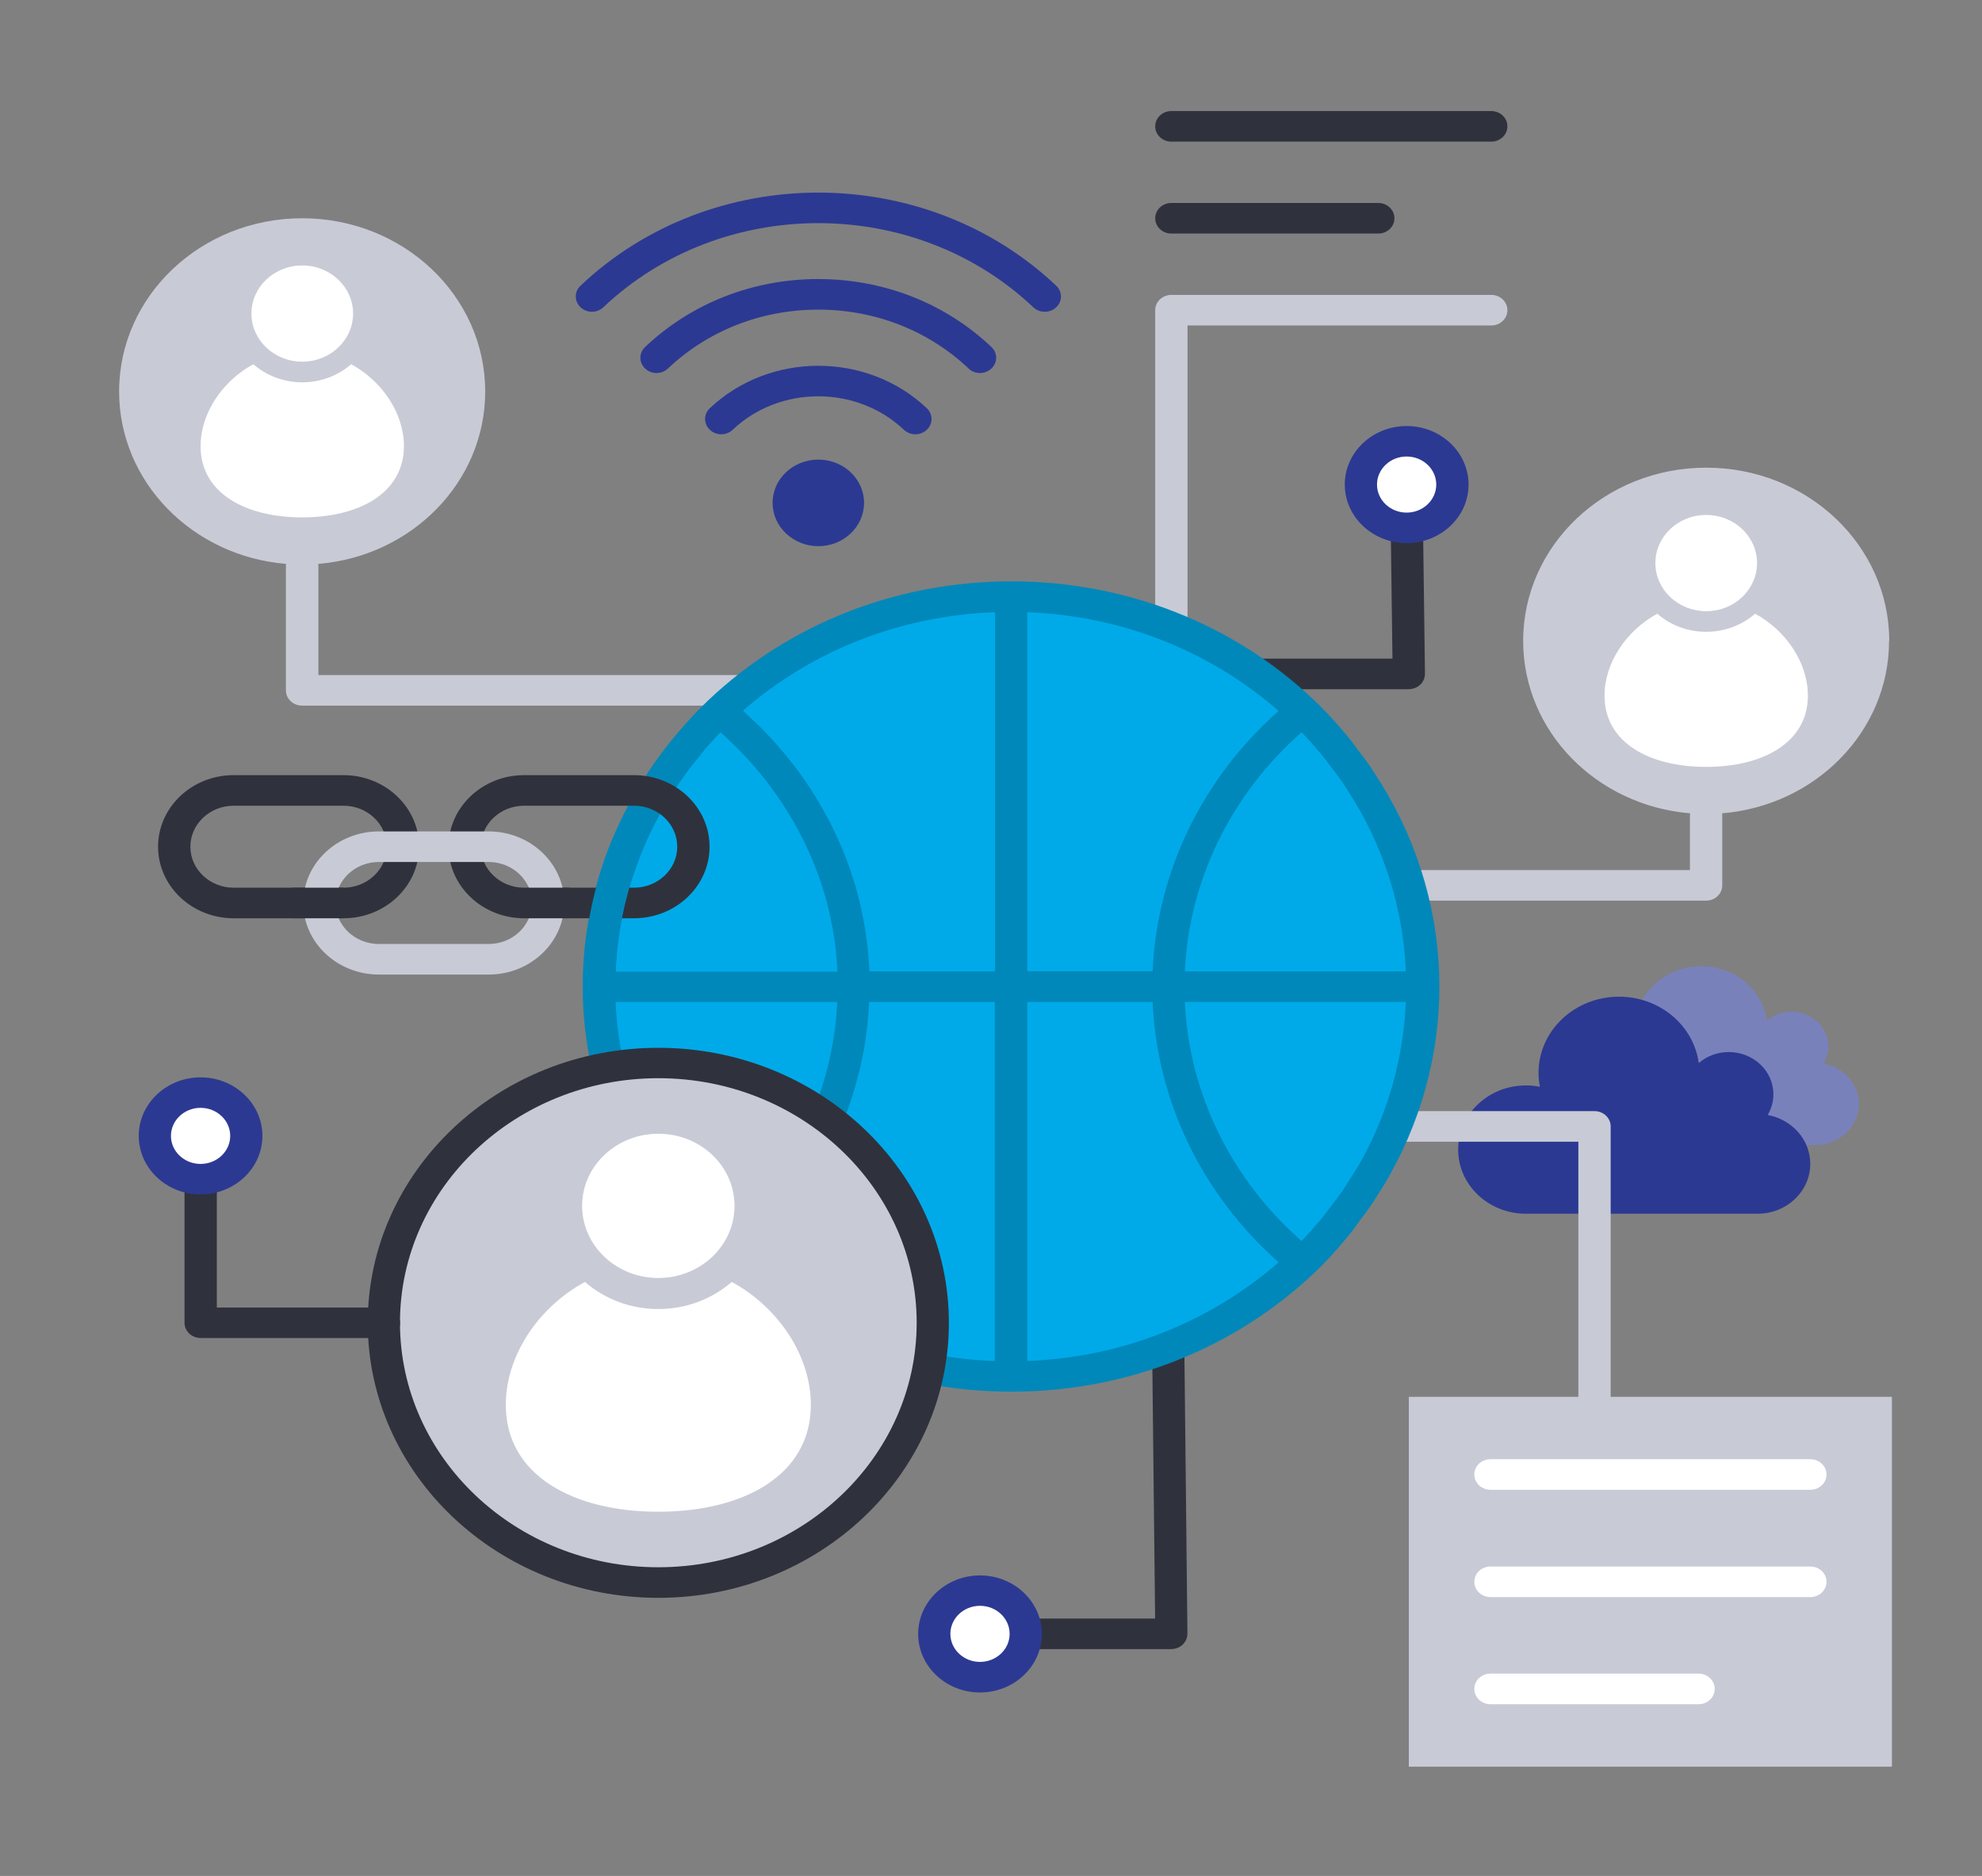 <svg width="317" height="300" viewBox="0 0 317 300" fill="none" xmlns="http://www.w3.org/2000/svg">
<rect x="0" y="0" width="317" height="300" fill="#808080" stroke="none"/>
<g clip-path="url(#clip0_9702_4590)">
<path d="M187.347 263.73H156.741C155.314 263.73 154.157 262.635 154.157 261.285C154.157 259.935 155.314 258.84 156.741 258.84H184.748L184.272 215.445C184.272 214.095 185.397 213 186.824 212.985H186.84C188.25 212.985 189.408 214.065 189.423 215.4L189.915 261.255C189.915 261.9 189.645 262.53 189.17 262.995C188.678 263.46 188.029 263.715 187.331 263.715L187.347 263.73Z" fill="#2F323D"/>
<path d="M225.324 110.22H201.089C199.662 110.22 198.505 109.125 198.505 107.775C198.505 106.425 199.662 105.33 201.089 105.33H222.708L222.344 77.505C222.328 76.155 223.469 75.045 224.896 75.03H224.927C226.338 75.03 227.495 76.11 227.511 77.445L227.907 107.73C227.907 108.39 227.654 109.02 227.162 109.485C226.671 109.95 226.021 110.205 225.324 110.205V110.22Z" fill="#2F323D"/>
<path d="M291.656 170.1C292.131 169.29 292.417 168.36 292.417 167.355C292.417 164.28 289.786 161.79 286.536 161.79C285.015 161.79 283.636 162.345 282.59 163.245C281.908 158.31 277.47 154.515 272.081 154.515C266.217 154.515 261.477 159.015 261.477 164.55C261.477 165.18 261.541 165.795 261.668 166.395C261.081 166.275 260.463 166.2 259.829 166.2C254.9 166.2 250.89 169.98 250.89 174.66C250.89 179.34 254.884 183.12 259.829 183.12H290.34C294.176 183.12 297.283 180.18 297.283 176.55C297.283 173.355 294.858 170.685 291.656 170.1Z" fill="#7981BB"/>
<path d="M282.716 178.32C283.303 177.33 283.636 176.205 283.636 174.99C283.636 171.255 280.434 168.24 276.487 168.24C274.633 168.24 272.969 168.915 271.701 169.995C270.877 164.01 265.488 159.39 258.941 159.39C251.825 159.39 246.071 164.85 246.071 171.57C246.071 172.335 246.151 173.085 246.293 173.805C245.58 173.655 244.835 173.58 244.058 173.58C238.067 173.58 233.217 178.17 233.217 183.84C233.217 189.51 238.067 194.1 244.058 194.1H281.1C285.76 194.1 289.532 190.53 289.532 186.12C289.532 182.235 286.584 179.01 282.701 178.305L282.716 178.32Z" fill="#2C3992"/>
<path d="M131.714 107.955H50.926V90.3C50.926 90.3 50.91 90.225 50.894 90.18C65.857 88.95 77.602 77.085 77.602 62.61C77.602 47.31 64.494 34.905 48.327 34.905C32.16 34.905 19.052 47.31 19.052 62.61C19.052 77.085 30.797 88.95 45.759 90.18C45.759 90.225 45.727 90.255 45.727 90.3V110.4C45.727 111.75 46.884 112.845 48.311 112.845H131.666C133.092 112.845 134.249 111.75 134.249 110.4C134.249 109.05 133.092 107.955 131.666 107.955H131.714Z" fill="#C8CBD6"/>
<path d="M56.172 58.245C54.112 60.03 51.37 61.14 48.343 61.14C45.315 61.14 42.589 60.045 40.513 58.245C35.488 60.99 32.08 66.165 32.08 71.34C32.08 78.93 39.355 82.74 48.343 82.74C57.329 82.74 64.605 78.915 64.605 71.34C64.605 66.15 61.197 60.99 56.172 58.245Z" fill="white"/>
<path d="M56.474 50.145C56.474 54.39 52.828 57.84 48.343 57.84C43.857 57.84 40.211 54.39 40.211 50.145C40.211 45.9 43.857 42.45 48.343 42.45C52.828 42.45 56.474 45.9 56.474 50.145Z" fill="white"/>
<path d="M302.164 102.495C302.164 87.195 289.056 74.79 272.889 74.79C256.722 74.79 243.614 87.195 243.614 102.495C243.614 116.97 255.359 128.835 270.322 130.065C270.322 130.11 270.29 130.14 270.29 130.185V139.14H224.896C223.469 139.14 222.312 140.235 222.312 141.585C222.312 142.935 223.469 144.03 224.896 144.03H272.874C274.3 144.03 275.457 142.935 275.457 141.585V130.185C275.457 130.185 275.441 130.11 275.425 130.065C290.388 128.835 302.133 116.97 302.133 102.495H302.164Z" fill="#C8CBD6"/>
<path d="M280.719 98.145C278.659 99.93 275.917 101.04 272.889 101.04C269.862 101.04 267.136 99.945 265.06 98.145C260.035 100.89 256.627 106.065 256.627 111.24C256.627 118.83 263.902 122.64 272.889 122.64C281.876 122.64 289.152 118.815 289.152 111.24C289.152 106.05 285.744 100.89 280.719 98.145Z" fill="white"/>
<path d="M281.021 90.045C281.021 94.29 277.391 97.74 272.889 97.74C268.388 97.74 264.758 94.29 264.758 90.045C264.758 85.8 268.404 82.35 272.889 82.35C277.375 82.35 281.021 85.8 281.021 90.045Z" fill="white"/>
<path d="M257.61 223.38V180.135C257.61 178.785 256.453 177.69 255.027 177.69H223.168C221.742 177.69 220.584 178.785 220.584 180.135C220.584 181.485 221.742 182.58 223.168 182.58H252.443V223.38H225.324V282.525H302.592V223.38H257.61Z" fill="#C8CBD6"/>
<path d="M289.548 255.405H238.384C236.958 255.405 235.8 254.31 235.8 252.96C235.8 251.61 236.958 250.515 238.384 250.515H289.548C290.974 250.515 292.131 251.61 292.131 252.96C292.131 254.31 290.974 255.405 289.548 255.405Z" fill="white"/>
<path d="M289.548 238.245H238.384C236.958 238.245 235.8 237.15 235.8 235.8C235.8 234.45 236.958 233.355 238.384 233.355H289.548C290.974 233.355 292.131 234.45 292.131 235.8C292.131 237.15 290.974 238.245 289.548 238.245Z" fill="white"/>
<path d="M271.669 272.535H238.384C236.958 272.535 235.8 271.44 235.8 270.09C235.8 268.74 236.958 267.645 238.384 267.645H271.669C273.095 267.645 274.253 268.74 274.253 270.09C274.253 271.44 273.095 272.535 271.669 272.535Z" fill="white"/>
<path d="M220.442 37.35H187.347C185.92 37.35 184.763 36.255 184.763 34.905C184.763 33.555 185.92 32.46 187.347 32.46H220.442C221.868 32.46 223.025 33.555 223.025 34.905C223.025 36.255 221.868 37.35 220.442 37.35Z" fill="#2F323D"/>
<path d="M238.511 22.65H187.347C185.92 22.65 184.763 21.555 184.763 20.205C184.763 18.855 185.92 17.76 187.347 17.76H238.511C239.937 17.76 241.094 18.855 241.094 20.205C241.094 21.555 239.937 22.65 238.511 22.65Z" fill="#2F323D"/>
<path d="M187.347 112.845C185.92 112.845 184.763 111.75 184.763 110.4V49.605C184.763 48.255 185.92 47.16 187.347 47.16H238.511C239.937 47.16 241.094 48.255 241.094 49.605C241.094 50.955 239.937 52.05 238.511 52.05H189.931V110.4C189.931 111.75 188.773 112.845 187.347 112.845Z" fill="#C8CBD6"/>
<path d="M215.243 193.965C215.829 193.2 216.416 192.435 216.955 191.655C217.43 190.965 217.858 190.245 218.302 189.54C218.793 188.745 219.301 187.965 219.76 187.17C220.172 186.42 220.553 185.67 220.933 184.905C221.345 184.11 221.757 183.33 222.138 182.52C222.502 181.725 222.819 180.9 223.136 180.09C223.453 179.31 223.786 178.53 224.071 177.75C224.388 176.88 224.626 175.98 224.896 175.095C225.118 174.345 225.387 173.61 225.577 172.86C225.831 171.885 226.021 170.91 226.227 169.935C226.37 169.245 226.544 168.57 226.671 167.88C226.861 166.77 226.972 165.66 227.099 164.55C227.162 163.98 227.273 163.425 227.321 162.855C227.447 161.28 227.511 159.69 227.527 158.115C227.527 158.01 227.527 157.89 227.527 157.785C227.527 156.105 227.447 154.41 227.305 152.73C227.241 152.055 227.13 151.365 227.051 150.69C226.924 149.7 226.829 148.695 226.655 147.705C226.512 146.88 226.306 146.055 226.116 145.23C225.926 144.405 225.783 143.565 225.561 142.74C225.324 141.84 225.022 140.97 224.753 140.07C224.515 139.335 224.325 138.585 224.056 137.865C223.723 136.935 223.326 136.02 222.946 135.105C222.677 134.43 222.423 133.755 222.122 133.095C221.694 132.15 221.203 131.22 220.711 130.29C220.394 129.675 220.093 129.06 219.76 128.445C219.237 127.5 218.651 126.6 218.064 125.67C217.7 125.1 217.351 124.53 216.971 123.96C216.352 123.045 215.655 122.16 214.989 121.275C214.657 120.855 214.371 120.405 214.038 119.985C213.912 119.835 213.785 119.685 213.658 119.55C213.515 119.385 213.404 119.205 213.262 119.025C212.866 118.56 212.453 118.11 212.057 117.66C211.708 117.255 211.36 116.85 210.995 116.46C210.678 116.115 210.345 115.785 210.012 115.455C209.442 114.855 208.887 114.255 208.285 113.685C195.431 101.505 178.566 95.415 161.702 95.415C144.837 95.415 127.973 101.505 115.103 113.685C115.103 113.685 115.087 113.715 115.071 113.715C113.28 115.41 111.647 117.195 110.094 119.04C91.074 141.675 91.074 173.88 110.094 196.515C111.632 198.345 113.28 200.145 115.071 201.84C115.071 201.84 115.103 201.87 115.119 201.885C127.989 214.065 144.853 220.155 161.718 220.155C178.582 220.155 195.446 214.065 208.301 201.885C209.157 201.06 209.965 200.22 210.757 199.365C210.805 199.32 210.853 199.275 210.9 199.215C211.391 198.675 211.867 198.12 212.342 197.58C212.644 197.22 212.976 196.89 213.278 196.53C213.389 196.395 213.484 196.26 213.595 196.125C213.753 195.93 213.912 195.75 214.07 195.57C214.482 195.06 214.847 194.52 215.243 193.995V193.965Z" fill="#00AAE9"/>
<path d="M217.272 195.48C217.922 194.61 218.587 193.755 219.205 192.87C219.522 192.405 219.808 191.94 220.109 191.46C220.854 190.305 221.583 189.165 222.249 187.98C222.265 187.935 222.296 187.89 222.312 187.845C233.613 167.64 232.789 143.31 219.887 123.705C219.681 123.39 219.491 123.06 219.269 122.745C218.571 121.725 217.811 120.72 217.034 119.73C216.717 119.325 216.448 118.89 216.131 118.5C215.956 118.29 215.798 118.11 215.639 117.9C215.528 117.765 215.449 117.63 215.338 117.51C215.211 117.345 215.069 117.225 214.942 117.06C213.278 115.095 211.74 113.43 210.155 111.945C197.222 99.705 180.024 92.97 161.749 92.97C143.458 92.97 126.261 99.72 113.327 111.945C113.327 111.945 113.312 111.96 113.296 111.975C111.584 113.595 109.888 115.395 108.129 117.51C88.221 141.21 88.221 174.315 108.129 198.015C109.888 200.1 111.568 201.915 113.296 203.55C113.296 203.55 113.312 203.55 113.327 203.55C113.327 203.55 113.327 203.565 113.343 203.58C126.277 215.82 143.474 222.555 161.765 222.555C180.056 222.555 197.237 215.805 210.187 203.58C211.835 202.02 213.436 200.295 215.132 198.255C215.211 198.165 215.275 198.09 215.354 198C215.417 197.925 215.465 197.85 215.528 197.775C215.75 197.52 215.956 197.265 216.178 196.995C216.574 196.485 216.923 195.96 217.319 195.45L217.272 195.48ZM217.668 185.7C217.05 186.81 216.352 187.89 215.655 188.97C215.386 189.375 215.148 189.795 214.863 190.215C214.292 191.055 213.658 191.88 213.024 192.705C212.501 193.395 211.994 194.1 211.439 194.76C211.28 194.955 211.106 195.165 210.948 195.36C210.012 196.47 209.093 197.505 208.158 198.45C196.857 188.505 190.168 174.795 189.503 160.23H224.848C224.468 168.99 222.122 177.675 217.716 185.625C217.716 185.655 217.684 185.67 217.668 185.7ZM164.301 155.34V97.905C179.343 98.475 193.418 104.04 204.497 113.685C192.245 124.545 185.033 139.485 184.351 155.325H164.301V155.34ZM208.174 117.105C208.649 117.6 209.141 118.125 209.632 118.665C209.759 118.8 209.886 118.95 210.012 119.1C210.25 119.37 210.504 119.655 210.742 119.955C211.011 120.285 211.296 120.615 211.582 120.96C212.01 121.47 212.39 122.01 212.786 122.535C213.515 123.495 214.26 124.44 214.926 125.43C215.1 125.685 215.259 125.955 215.433 126.225C221.298 135.15 224.42 145.2 224.848 155.34H189.503C190.184 140.775 196.873 127.065 208.174 117.105ZM159.15 97.905V155.34H139.052C139.052 155.085 139.052 154.815 139.02 154.545C139.004 154.185 138.957 153.84 138.941 153.495C138.894 152.79 138.83 152.07 138.751 151.365C138.703 150.945 138.64 150.525 138.577 150.09C138.497 149.46 138.418 148.83 138.307 148.2C138.228 147.75 138.133 147.315 138.053 146.865C137.943 146.265 137.816 145.665 137.689 145.08C137.594 144.63 137.467 144.165 137.356 143.715C137.213 143.145 137.071 142.575 136.912 142.005C136.785 141.54 136.643 141.09 136.484 140.625C136.31 140.07 136.136 139.53 135.945 138.975C135.787 138.51 135.613 138.06 135.438 137.595C135.232 137.055 135.042 136.53 134.82 136.005C134.63 135.555 134.44 135.105 134.234 134.64C134.012 134.115 133.774 133.605 133.52 133.095C133.314 132.645 133.092 132.195 132.871 131.76C132.617 131.25 132.347 130.755 132.078 130.26C131.84 129.825 131.603 129.39 131.349 128.955C131.064 128.46 130.778 127.98 130.477 127.485C130.208 127.065 129.938 126.63 129.669 126.21C129.368 125.73 129.035 125.265 128.718 124.785C128.433 124.365 128.147 123.96 127.846 123.555C127.513 123.09 127.165 122.64 126.8 122.175C126.499 121.785 126.182 121.38 125.865 120.99C125.5 120.54 125.12 120.09 124.724 119.64C124.407 119.265 124.074 118.89 123.741 118.515C123.345 118.065 122.917 117.63 122.505 117.21C122.172 116.85 121.823 116.505 121.474 116.145C121.031 115.71 120.571 115.275 120.111 114.855C119.763 114.525 119.43 114.195 119.065 113.88C118.986 113.805 118.907 113.73 118.827 113.655C129.907 103.995 144.029 98.475 159.086 97.905H159.15ZM112.139 120.555C113.185 119.295 114.215 118.17 115.229 117.12C115.325 117.21 115.436 117.3 115.546 117.39C115.879 117.675 116.18 117.975 116.497 118.275C116.91 118.665 117.338 119.07 117.75 119.475C118.067 119.79 118.368 120.12 118.685 120.435C119.081 120.84 119.461 121.245 119.842 121.665C120.143 121.995 120.428 122.34 120.729 122.685C121.094 123.105 121.443 123.51 121.791 123.945C122.077 124.305 122.362 124.665 122.647 125.025C122.98 125.445 123.297 125.88 123.614 126.315C123.884 126.69 124.153 127.065 124.407 127.44C124.708 127.875 125.009 128.31 125.294 128.76C125.532 129.15 125.786 129.525 126.023 129.915C126.293 130.365 126.562 130.815 126.832 131.265C127.054 131.655 127.291 132.06 127.513 132.465C127.751 132.93 128.005 133.395 128.242 133.86C128.448 134.265 128.654 134.67 128.845 135.09C129.067 135.555 129.273 136.035 129.494 136.515C129.685 136.935 129.859 137.355 130.033 137.775C130.239 138.255 130.414 138.75 130.604 139.23C130.763 139.65 130.921 140.07 131.079 140.505C131.254 141 131.412 141.51 131.571 142.02C131.698 142.44 131.84 142.86 131.967 143.295C132.126 143.82 132.252 144.345 132.379 144.87C132.49 145.29 132.601 145.71 132.696 146.13C132.823 146.67 132.918 147.225 133.029 147.765C133.108 148.185 133.203 148.59 133.267 149.01C133.362 149.58 133.441 150.165 133.52 150.75C133.568 151.14 133.647 151.53 133.679 151.92C133.758 152.565 133.79 153.21 133.837 153.87C133.869 154.2 133.901 154.53 133.917 154.86C133.917 155.04 133.917 155.22 133.917 155.385H98.46C98.999 143.07 103.516 130.875 112.155 120.6L112.139 120.555ZM98.428 160.23H133.885C133.885 160.395 133.885 160.575 133.885 160.74C133.869 161.07 133.822 161.4 133.806 161.73C133.758 162.375 133.711 163.035 133.647 163.68C133.6 164.07 133.536 164.46 133.489 164.85C133.409 165.435 133.33 166.005 133.235 166.59C133.172 167.01 133.077 167.415 132.997 167.835C132.886 168.375 132.791 168.93 132.664 169.47C132.569 169.89 132.458 170.31 132.347 170.73C132.221 171.255 132.078 171.78 131.935 172.305C131.809 172.725 131.682 173.145 131.539 173.58C131.381 174.09 131.222 174.585 131.048 175.095C130.905 175.515 130.747 175.95 130.588 176.37C130.398 176.865 130.224 177.345 130.018 177.825C129.843 178.245 129.653 178.665 129.479 179.085C129.273 179.565 129.067 180.03 128.829 180.51C128.639 180.93 128.417 181.335 128.211 181.755C127.973 182.22 127.735 182.67 127.497 183.135C127.276 183.54 127.054 183.945 126.816 184.35C126.562 184.8 126.293 185.235 126.023 185.685C125.786 186.075 125.532 186.48 125.278 186.87C124.993 187.305 124.708 187.74 124.407 188.175C124.137 188.565 123.868 188.94 123.598 189.315C123.297 189.735 122.964 190.155 122.647 190.575C122.362 190.95 122.077 191.31 121.776 191.67C121.443 192.09 121.094 192.495 120.745 192.9C120.444 193.245 120.143 193.605 119.826 193.95C119.461 194.355 119.081 194.745 118.701 195.15C118.384 195.48 118.067 195.81 117.734 196.14C117.338 196.53 116.925 196.92 116.513 197.31C116.181 197.61 115.863 197.925 115.531 198.225C115.436 198.315 115.325 198.405 115.229 198.48C114.215 197.43 113.201 196.29 112.155 195.045C103.516 184.77 98.999 172.59 98.46 160.275L98.428 160.23ZM119.113 201.675C119.477 201.345 119.826 201.015 120.191 200.67C120.634 200.25 121.094 199.83 121.522 199.395C121.871 199.05 122.203 198.69 122.536 198.345C122.948 197.91 123.376 197.475 123.788 197.025C124.121 196.665 124.438 196.29 124.755 195.915C125.152 195.465 125.532 195.015 125.897 194.55C126.214 194.175 126.515 193.785 126.8 193.395C127.165 192.93 127.513 192.45 127.862 191.985C128.147 191.595 128.433 191.19 128.702 190.785C129.035 190.305 129.368 189.825 129.685 189.33C129.954 188.925 130.208 188.505 130.461 188.085C130.762 187.59 131.064 187.095 131.349 186.585C131.587 186.165 131.824 185.745 132.062 185.31C132.332 184.8 132.601 184.29 132.871 183.765C133.092 183.33 133.299 182.895 133.505 182.46C133.758 181.935 133.996 181.41 134.218 180.87C134.408 180.435 134.614 179.985 134.788 179.535C135.01 178.995 135.216 178.455 135.407 177.915C135.581 177.465 135.739 177.015 135.898 176.565C136.088 176.01 136.262 175.455 136.437 174.9C136.579 174.45 136.722 174 136.849 173.535C137.007 172.965 137.15 172.395 137.309 171.81C137.419 171.36 137.546 170.91 137.641 170.46C137.768 169.86 137.895 169.275 138.006 168.675C138.085 168.225 138.18 167.79 138.26 167.34C138.371 166.71 138.45 166.08 138.529 165.45C138.592 165.03 138.656 164.61 138.703 164.19C138.783 163.485 138.83 162.765 138.894 162.06C138.909 161.715 138.957 161.355 138.973 161.01C138.973 160.755 138.973 160.5 139.004 160.245H159.102V217.665C144.061 217.095 129.954 211.575 118.843 201.915C118.923 201.84 119.002 201.765 119.081 201.69L119.113 201.675ZM164.301 160.23H184.351C185.033 176.085 192.245 191.01 204.497 201.87C193.418 211.515 179.343 217.08 164.301 217.65V160.23Z" fill="#0088BA"/>
<path d="M149.196 211.53C149.196 234.48 129.542 253.08 105.292 253.08C81.041 253.08 61.403 234.48 61.403 211.53C61.403 188.58 81.057 169.995 105.292 169.995C129.526 169.995 149.196 188.595 149.196 211.53Z" fill="#C8CBD6"/>
<path d="M105.292 255.525C79.662 255.525 58.819 235.8 58.819 211.545C58.819 187.29 79.662 167.565 105.292 167.565C130.921 167.565 151.764 187.29 151.764 211.545C151.764 235.8 130.921 255.525 105.292 255.525ZM105.292 172.425C82.515 172.425 63.971 189.96 63.971 211.53C63.971 233.1 82.499 250.635 105.292 250.635C128.084 250.635 146.612 233.1 146.612 211.53C146.612 189.96 128.084 172.425 105.292 172.425Z" fill="#2F323D"/>
<path d="M117.036 205.005C113.93 207.69 109.825 209.34 105.292 209.34C100.758 209.34 96.653 207.69 93.547 205.005C86.002 209.13 80.898 216.87 80.898 224.655C80.898 236.025 91.819 241.755 105.292 241.755C118.764 241.755 129.685 236.025 129.685 224.655C129.685 216.87 124.581 209.13 117.036 205.005Z" fill="white"/>
<path d="M117.48 192.84C117.48 199.215 112.012 204.375 105.292 204.375C98.571 204.375 93.103 199.215 93.103 192.84C93.103 186.465 98.571 181.305 105.292 181.305C112.012 181.305 117.48 186.465 117.48 192.84Z" fill="white"/>
<path d="M146.391 69.45C145.741 69.45 145.075 69.21 144.568 68.73C137.023 61.59 124.724 61.59 117.179 68.73C116.181 69.69 114.532 69.69 113.534 68.73C112.519 67.77 112.519 66.225 113.534 65.28C123.091 56.235 138.672 56.235 148.229 65.28C149.244 66.24 149.244 67.785 148.229 68.73C147.722 69.21 147.056 69.45 146.406 69.45H146.391Z" fill="#2C3992"/>
<path d="M105.006 59.655C104.341 59.655 103.691 59.415 103.183 58.935C102.169 57.975 102.169 56.43 103.183 55.485C110.585 48.48 120.412 44.625 130.873 44.625C141.334 44.625 151.161 48.48 158.563 55.485C159.578 56.445 159.578 57.99 158.563 58.935C157.549 59.895 155.916 59.895 154.918 58.935C148.499 52.86 139.955 49.515 130.873 49.515C121.791 49.515 113.248 52.86 106.829 58.935C106.322 59.415 105.656 59.655 105.006 59.655Z" fill="#2C3992"/>
<path d="M167.091 49.86C166.441 49.86 165.775 49.62 165.268 49.14C146.295 31.2 115.451 31.2 96.495 49.14C95.48 50.1 93.848 50.1 92.849 49.14C91.835 48.18 91.835 46.635 92.849 45.69C113.819 25.83 147.944 25.845 168.929 45.69C169.944 46.65 169.944 48.195 168.929 49.14C168.422 49.62 167.756 49.86 167.107 49.86H167.091Z" fill="#2C3992"/>
<path d="M138.196 80.415C138.196 84.24 134.915 87.345 130.889 87.345C126.863 87.345 123.567 84.24 123.567 80.415C123.567 76.59 126.848 73.5 130.889 73.5C134.931 73.5 138.196 76.605 138.196 80.415Z" fill="#2C3992"/>
<path d="M101.392 146.85H83.831C77.158 146.85 71.737 141.72 71.737 135.405C71.737 129.09 77.158 123.96 83.831 123.96H101.392C108.065 123.96 113.486 129.09 113.486 135.405C113.486 141.72 108.065 146.85 101.392 146.85ZM83.831 128.85C80.011 128.85 76.904 131.79 76.904 135.405C76.904 139.02 80.011 141.96 83.831 141.96H101.392C105.212 141.96 108.319 139.02 108.319 135.405C108.319 131.79 105.212 128.85 101.392 128.85H83.831Z" fill="#2F323D"/>
<path d="M54.936 146.85H37.374C30.701 146.85 25.281 141.72 25.281 135.405C25.281 129.09 30.701 123.96 37.374 123.96H54.936C61.609 123.96 67.03 129.09 67.03 135.405C67.03 141.72 61.609 146.85 54.936 146.85ZM37.374 128.85C33.554 128.85 30.448 131.79 30.448 135.405C30.448 139.02 33.554 141.96 37.374 141.96H54.936C58.756 141.96 61.863 139.02 61.863 135.405C61.863 131.79 58.756 128.85 54.936 128.85H37.374Z" fill="#2F323D"/>
<path d="M78.156 155.85H60.594C53.922 155.85 48.501 150.72 48.501 144.405C48.501 138.09 53.922 132.96 60.594 132.96H78.156C84.829 132.96 90.25 138.09 90.25 144.405C90.25 150.72 84.829 155.85 78.156 155.85ZM60.594 137.85C56.775 137.85 53.668 140.79 53.668 144.405C53.668 148.02 56.775 150.96 60.594 150.96H78.156C81.976 150.96 85.083 148.02 85.083 144.405C85.083 140.79 81.976 137.85 78.156 137.85H60.594Z" fill="#C8CBD6"/>
<path d="M95.861 159.315H95.829C94.403 159.3 93.261 158.19 93.277 156.84C93.404 149.13 94.942 141.585 97.858 134.415C98.381 133.155 99.871 132.54 101.202 133.02C102.534 133.5 103.199 134.91 102.676 136.17C99.966 142.8 98.54 149.775 98.428 156.9C98.413 158.235 97.256 159.3 95.845 159.3L95.861 159.315Z" fill="#0088BA"/>
<path d="M91.011 141.96H84.306V146.85H91.011V141.96Z" fill="#2F323D"/>
<path d="M54.92 141.96H46.71V146.85H54.92V141.96Z" fill="#2F323D"/>
<path d="M232.298 77.475C232.298 81.3 229.017 84.405 224.975 84.405C220.933 84.405 217.668 81.3 217.668 77.475C217.668 73.65 220.949 70.56 224.975 70.56C229.001 70.56 232.298 73.665 232.298 77.475Z" fill="white"/>
<path d="M224.975 86.85C219.522 86.85 215.084 82.65 215.084 77.49C215.084 72.33 219.522 68.13 224.975 68.13C230.427 68.13 234.881 72.33 234.881 77.49C234.881 82.65 230.443 86.85 224.975 86.85ZM224.975 73.005C222.36 73.005 220.236 75.015 220.236 77.49C220.236 79.965 222.36 81.975 224.975 81.975C227.59 81.975 229.714 79.965 229.714 77.49C229.714 75.015 227.59 73.005 224.975 73.005Z" fill="#2C3992"/>
<path d="M164.063 261.285C164.063 265.11 160.782 268.215 156.741 268.215C152.699 268.215 149.434 265.11 149.434 261.285C149.434 257.46 152.715 254.355 156.741 254.355C160.767 254.355 164.063 257.46 164.063 261.285Z" fill="white"/>
<path d="M156.741 270.66C151.288 270.66 146.85 266.46 146.85 261.3C146.85 256.14 151.288 251.94 156.741 251.94C162.193 251.94 166.631 256.14 166.631 261.3C166.631 266.46 162.193 270.66 156.741 270.66ZM156.741 256.8C154.125 256.8 152.001 258.81 152.001 261.285C152.001 263.76 154.125 265.77 156.741 265.77C159.356 265.77 161.48 263.76 161.48 261.285C161.48 258.81 159.356 256.8 156.741 256.8Z" fill="#2C3992"/>
<path d="M61.403 213.975H32.096C30.67 213.975 29.513 212.88 29.513 211.53V181.65C29.513 180.3 30.67 179.205 32.096 179.205C33.523 179.205 34.68 180.3 34.68 181.65V209.1H61.403C62.829 209.1 63.986 210.195 63.986 211.545C63.986 212.895 62.829 213.99 61.403 213.99V213.975Z" fill="#2F323D"/>
<path d="M39.403 181.65C39.403 185.475 36.122 188.58 32.08 188.58C28.039 188.58 24.774 185.475 24.774 181.65C24.774 177.825 28.055 174.72 32.08 174.72C36.106 174.72 39.403 177.825 39.403 181.65Z" fill="white"/>
<path d="M32.08 191.01C26.628 191.01 22.19 186.81 22.19 181.65C22.19 176.49 26.628 172.29 32.08 172.29C37.533 172.29 41.971 176.49 41.971 181.65C41.971 186.81 37.533 191.01 32.08 191.01ZM32.08 177.165C29.465 177.165 27.341 179.175 27.341 181.65C27.341 184.125 29.465 186.135 32.08 186.135C34.696 186.135 36.82 184.125 36.82 181.65C36.82 179.175 34.696 177.165 32.08 177.165Z" fill="#2C3992"/>
</g>
<defs>
<clipPath id="clip0_9702_4590">
<rect width="317" height="300" fill="white"/>
</clipPath>
</defs>
</svg>
